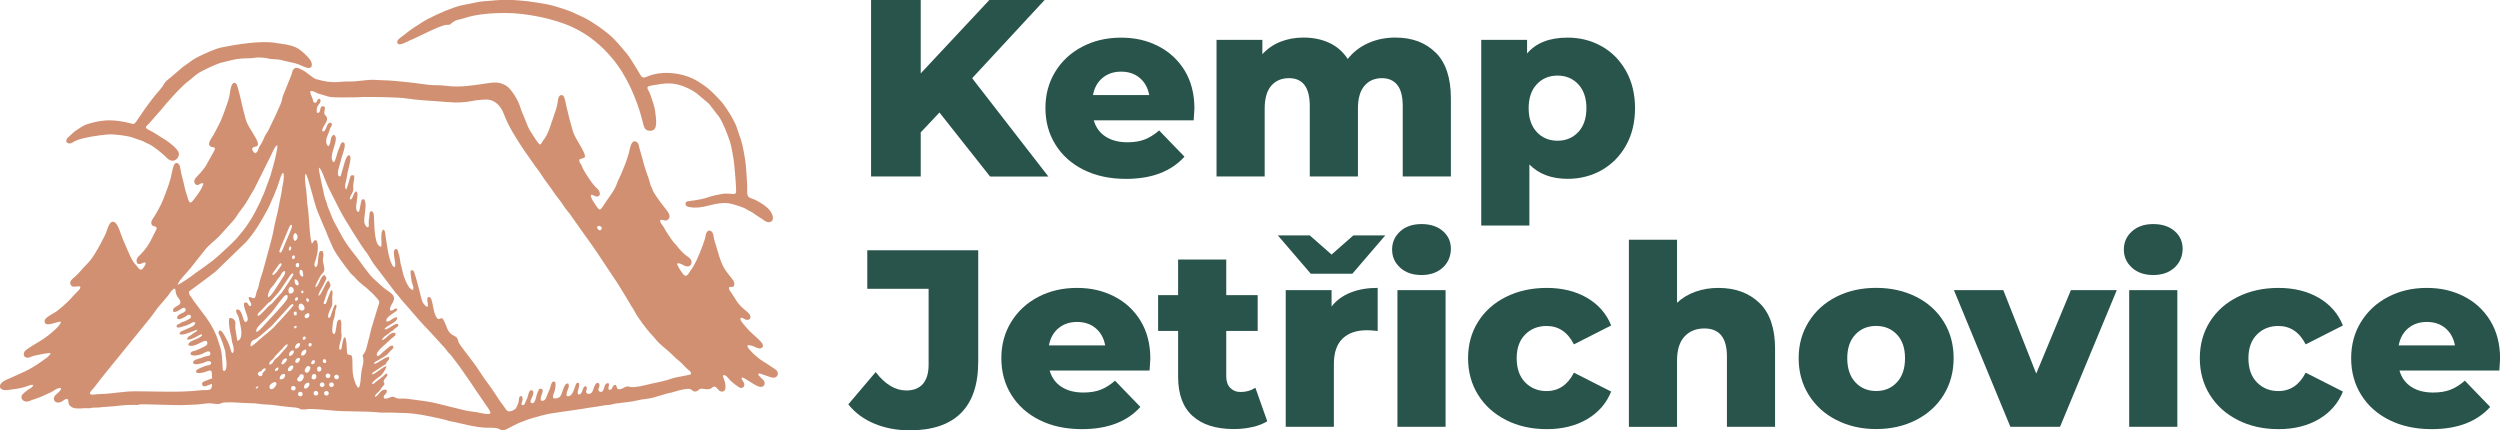 <svg width="244" height="42" viewBox="0 0 244 42" fill="none" xmlns="http://www.w3.org/2000/svg">
<g clip-path="url(#clip0_37_144)">
<path fill-rule="evenodd" clip-rule="evenodd" d="M29.087 38.459C29.087 38.163 29.541 38.163 29.541 38.459C29.541 38.754 29.087 38.759 29.087 38.459ZM31.631 38.383C31.631 38.083 32.086 38.083 32.086 38.383C32.086 38.683 31.631 38.678 31.631 38.383ZM30.606 38.383C30.606 38.083 31.06 38.083 31.06 38.383C31.06 38.683 30.606 38.678 30.606 38.383ZM28.403 37.89C28.403 37.595 28.857 37.595 28.857 37.89C28.857 38.186 28.403 38.19 28.403 37.89ZM24.954 37.917C24.972 37.774 25.058 37.725 25.211 37.711C25.193 37.873 25.125 37.922 24.954 37.917ZM32.126 37.55C32.126 37.25 32.58 37.25 32.58 37.55C32.58 37.85 32.126 37.846 32.126 37.55ZM31.213 37.55C31.213 37.25 31.667 37.25 31.667 37.55C31.667 37.85 31.213 37.846 31.213 37.55ZM29.712 37.908C29.563 37.617 29.9 37.286 30.166 37.358C30.233 37.546 30.202 37.608 30.089 37.756C29.999 37.877 29.918 37.953 29.707 37.908H29.712ZM26.721 37.313C26.969 37.215 27.045 37.447 26.928 37.635C26.429 38.446 25.908 37.635 26.721 37.313ZM32.621 36.794C32.621 36.494 33.075 36.494 33.075 36.794C33.075 37.094 32.621 37.089 32.621 36.794ZM30.422 36.937C30.368 36.444 30.759 36.413 30.854 36.623C30.925 36.785 30.84 36.937 30.737 37C30.588 37.089 30.507 37 30.422 36.937ZM29.01 37.017C29.01 37.291 29.352 37.304 29.527 37.076C29.666 36.892 29.738 36.525 29.428 36.525C29.23 36.525 29.266 36.668 29.145 36.807C29.113 36.843 29.01 36.897 29.01 37.013V37.017ZM31.784 36.677C31.784 36.382 32.238 36.382 32.238 36.677C32.238 36.973 31.784 36.977 31.784 36.677ZM27.302 37C27.265 36.686 27.549 36.427 27.805 36.516C27.926 36.794 27.612 37.107 27.302 37ZM30.948 36.037C30.948 35.683 31.366 35.67 31.366 36.037C31.366 36.288 30.948 36.4 30.948 36.037ZM29.734 36.149C29.734 36.077 29.815 35.961 29.855 35.894C29.909 35.804 29.945 35.733 30.076 35.733C30.363 35.733 30.327 35.979 30.179 36.216C29.977 36.547 29.734 36.306 29.734 36.149ZM26.838 36.221C26.825 36.01 26.969 35.858 27.167 35.867C27.225 36.082 27.041 36.225 26.838 36.221ZM25.831 35.956C25.988 35.912 26.002 36.05 25.737 36.297C25.543 36.476 25.683 36.382 25.602 36.579C25.44 36.968 24.882 36.449 25.341 36.279C25.579 36.189 25.427 36.31 25.588 36.104C25.674 35.992 25.687 35.997 25.831 35.956ZM28.106 36.216C28.025 35.84 28.462 35.589 28.583 35.701C28.727 35.836 28.471 36.315 28.106 36.216ZM31.802 35.428C31.497 35.455 31.447 35.289 31.568 35.061C31.865 35.012 31.874 35.245 31.802 35.428ZM30.377 35.428C30.372 35.361 30.431 35.245 30.467 35.213C30.534 35.146 30.602 35.146 30.714 35.169C30.791 35.37 30.665 35.509 30.557 35.54C30.458 35.567 30.467 35.54 30.386 35.527L30.377 35.428ZM29.109 34.94C29.397 34.837 29.275 35.343 29.023 35.41C28.862 35.455 28.785 35.357 28.835 35.187C28.88 35.034 28.965 34.99 29.109 34.94ZM28.003 35.008C28.025 35.169 27.931 35.267 27.846 35.366C27.805 35.415 27.742 35.486 27.688 35.518C27.207 35.782 27.621 34.815 28.003 35.008ZM29.406 34.694C29.347 34.394 29.577 34.126 29.855 34.112C29.927 34.246 29.896 34.399 29.806 34.524C29.743 34.614 29.644 34.694 29.536 34.708L29.406 34.694ZM28.228 34.73C28.12 34.336 28.569 34.121 28.664 34.215C28.74 34.291 28.592 34.77 28.228 34.73ZM30.112 33.615C30.112 33.445 30.539 33.364 30.381 33.776C30.193 33.848 30.112 33.839 30.112 33.615ZM26.276 35.585C26.6 35.581 26.64 35.334 26.775 35.133C26.843 35.034 26.928 35.008 27.023 34.927C27.293 34.694 27.499 34.408 27.711 34.175C27.814 34.058 28.102 33.812 28.075 33.602C27.863 33.624 27.688 33.861 27.576 34.005L26.888 34.717C26.807 34.806 26.771 34.9 26.681 35.003C26.519 35.191 26.263 35.24 26.276 35.589V35.585ZM28.808 34C28.74 33.772 28.997 33.423 29.253 33.481C29.392 33.714 29.059 34.09 28.808 34ZM29.554 32.944C29.662 32.841 29.68 32.8 29.824 32.886C29.887 33.078 29.756 33.208 29.545 33.141L29.554 32.939V32.944ZM28.731 31.856C28.983 31.65 29.091 32.057 28.7 32.053L28.731 31.856ZM29.923 30.625C30.035 30.558 30.184 30.522 30.197 30.737C30.22 31.068 29.734 31.189 29.729 30.889C29.729 30.728 29.824 30.683 29.923 30.62V30.625ZM28.718 30.768C28.614 30.549 28.655 30.379 28.92 30.419C28.97 30.526 28.988 30.643 28.92 30.773H28.718V30.768ZM29.329 29.64C29.545 29.55 29.968 30.146 29.55 30.298C29.289 30.392 29.069 30.079 29.167 29.806C29.221 29.658 29.235 29.685 29.329 29.644V29.64ZM24.455 33.808C24.428 33.476 24.554 33.235 24.824 33.154C25.157 33.056 25.962 32.272 26.272 32.022C26.38 31.936 26.438 31.901 26.533 31.789L28.25 29.904C28.444 29.658 28.637 29.6 28.637 29.797C28.637 29.877 26.897 31.766 26.708 31.963C26.447 32.236 25.665 32.832 25.319 33.154C25.152 33.306 24.644 33.785 24.46 33.808H24.455ZM8.772 38.441C8.768 38.195 8.993 38.087 9.235 37.765C9.973 36.776 10.562 36.091 11.299 35.169L14.442 31.301C14.802 30.893 15.18 30.302 15.44 29.985C15.804 29.546 16.088 29.255 16.492 28.727C16.645 28.525 16.798 28.207 17.086 28.167C17.167 28.485 17.126 28.606 17.279 28.883C17.374 29.053 17.576 29.264 17.603 29.434C17.679 29.949 16.771 29.819 16.901 30.428C17.423 30.576 17.922 29.707 18.116 30.177C18.228 30.611 17.18 30.549 17.297 31.099C17.576 31.211 17.585 31.144 18.012 30.952C18.273 30.835 18.358 30.593 18.624 30.799C18.673 31.059 18.556 31.081 18.381 31.171C18.219 31.256 18.138 31.323 17.949 31.381C17.729 31.448 17.693 31.493 17.517 31.592C17.387 31.663 17.14 31.708 17.27 31.914C17.333 31.981 17.414 31.986 17.535 31.959L18.246 31.748C18.75 31.543 18.822 31.363 19.055 31.471C19.091 31.802 18.561 31.954 18.304 32.075C17.787 32.322 17.468 32.344 17.553 32.626C17.927 32.769 18.857 32.286 19.262 32.174C19.199 32.353 19.159 32.362 19.015 32.442C18.875 32.518 18.83 32.559 18.723 32.644C18.516 32.814 18.277 32.845 18.255 33.136C18.822 33.253 19.725 32.38 19.725 32.711C19.725 32.854 19.1 33.123 19.064 33.136C18.822 33.226 18.394 33.373 18.372 33.673C19.046 34.103 20.22 32.733 20.238 33.508C20.242 33.754 19.838 33.87 19.433 34.067C18.848 34.358 18.57 34.211 18.601 34.609C18.817 34.712 18.92 34.717 19.208 34.681C19.392 34.654 19.572 34.609 19.721 34.542C19.945 34.443 20.476 34.058 20.53 34.497C20.557 34.73 20.337 34.734 20.139 34.766C19.91 34.801 19.856 34.86 19.658 34.931C19.357 35.039 18.83 35.07 18.835 35.433C19.046 35.661 19.559 35.504 19.865 35.406C20.017 35.357 20.179 35.245 20.355 35.245C20.535 35.245 20.687 35.374 20.57 35.536C20.481 35.661 20.26 35.652 20.085 35.697C19.954 35.733 19.294 36.01 19.226 36.091C18.857 36.529 19.662 36.422 19.959 36.324C20.62 36.109 20.696 35.943 20.696 36.941C20.368 37.017 20.364 37.071 20 37.192C19.685 37.3 19.653 37.465 19.824 37.698C20.193 37.72 20.26 37.573 20.696 37.47C20.696 38.253 20.337 38.007 19.473 38.101C17.396 38.325 15.301 38.19 13.21 38.19C11.987 38.19 10.921 38.437 9.829 38.455C9.168 38.463 8.984 38.611 8.781 38.437L8.772 38.441ZM30.112 29.452C29.959 29.515 29.855 29.318 29.896 29.121C30.116 29.076 30.21 29.282 30.112 29.452ZM28.803 29.313C28.745 29.058 28.974 28.964 29.05 29.036C29.122 29.103 29.091 29.219 29.032 29.282C28.884 29.443 28.808 29.313 28.803 29.313ZM27.805 28.848C27.661 28.937 26.852 30.025 26.695 30.253C26.569 30.432 26.461 30.517 26.308 30.701C25.926 31.166 25.265 31.744 25.103 31.999C24.981 32.196 24.811 32.823 25.638 31.892C26.043 31.44 27.711 29.707 27.994 29.241C28.106 29.062 28.156 28.628 27.8 28.848H27.805ZM29.442 28.61C29.262 28.266 29.729 28.297 29.59 28.61H29.442ZM28.228 28.642C28.048 28.369 28.201 27.827 28.524 28.037C28.776 28.203 28.736 28.727 28.228 28.642ZM28.767 27.276C28.673 27.867 29.158 27.988 29.158 27.71C29.158 27.514 28.974 27.209 28.767 27.276ZM25.134 30.701C25.134 31.225 26.092 29.9 26.42 29.712C26.622 29.595 26.677 29.443 26.874 29.255L27.535 28.512C27.657 28.36 28.632 26.882 28.632 26.802C28.632 26.717 28.605 26.69 28.52 26.69C28.345 26.69 27.499 28.261 26.951 28.798L26.42 29.403C26.335 29.497 26.366 29.448 26.285 29.497C26.204 29.541 26.236 29.515 26.155 29.591L25.588 30.2C25.494 30.298 25.143 30.571 25.143 30.701H25.134ZM29.563 27.012C29.302 26.999 29.122 26.587 29.316 26.323C29.491 26.336 29.527 26.435 29.559 26.596C29.59 26.757 29.626 26.873 29.559 27.012H29.563ZM26.159 29.009C26.083 28.821 26.294 28.328 26.384 28.198C26.528 27.992 26.699 27.858 26.856 27.608C27.149 27.142 27.041 27.343 27.306 26.994C27.481 26.766 27.517 26.457 27.828 26.453C27.863 26.811 27.652 26.972 27.517 27.209C27.378 27.446 27.256 27.634 27.104 27.858C26.883 28.189 26.434 28.968 26.159 29.009ZM29.199 25.898C29.199 26.26 28.632 26.072 28.961 25.669C29.185 25.651 29.199 25.678 29.199 25.898ZM27.238 25.794C27.387 25.629 27.49 25.709 27.49 25.817C27.49 25.898 26.578 27.254 26.578 26.726L27.238 25.794ZM28.556 25.284C28.43 25.101 28.556 24.895 28.695 24.93C28.781 24.953 28.803 25.047 28.767 25.159C28.731 25.271 28.695 25.289 28.556 25.284ZM28.192 24.402C28.169 24.264 28.25 23.955 28.381 24.067C28.448 24.125 28.448 24.384 28.322 24.429C28.151 24.487 28.192 24.407 28.192 24.407V24.402ZM28.632 23.095C28.632 22.916 28.686 22.817 28.821 22.741C29.415 23.059 28.632 24.058 28.632 23.095ZM58.573 22.491C58.29 22.437 58.155 22.07 58.42 22.047C58.659 22.03 58.915 22.276 58.573 22.491ZM27.261 24.532C27.261 24.626 27.4 24.814 27.571 24.384L27.985 23.395C28.057 23.229 28.515 22.186 28.515 22.07C28.515 21.976 28.376 21.788 28.205 22.218L27.791 23.207C27.72 23.373 27.261 24.416 27.261 24.532ZM31.532 25.508C31.55 25.812 31.757 26.251 31.595 26.538C31.492 26.721 31.398 26.649 31.11 27.227C31.029 27.393 30.723 27.89 30.795 28.033C31.119 27.948 31.245 27.008 31.631 26.838C31.735 26.887 31.82 27.035 31.87 27.142C31.771 27.424 31.577 27.782 31.451 28.024C31.371 28.172 31.015 28.7 31.101 28.866C31.389 28.794 31.73 27.585 32.05 27.388C32.504 27.97 32.077 28.046 31.951 28.48L31.604 29.506C31.577 29.694 31.591 29.613 31.645 29.662C31.829 29.823 31.942 29.233 32.018 29.045C32.072 28.91 32.117 28.794 32.166 28.664C32.234 28.485 32.247 28.369 32.387 28.315C32.522 28.512 32.436 28.731 32.423 28.991C32.409 29.228 32.463 29.636 32.409 29.81C32.319 30.097 31.897 30.741 32.054 31.023C32.243 31.023 32.243 30.934 32.297 30.759L32.571 29.976C32.63 29.837 32.679 29.712 32.814 29.73L32.836 29.797C32.881 30.07 32.755 30.061 32.719 30.432C32.63 31.372 32.522 30.92 32.45 31.905C32.432 32.156 32.382 32.478 32.567 32.603C32.643 32.581 32.679 32.662 32.76 32.29C32.89 31.677 32.814 31.153 33.214 31.198C33.344 31.368 33.318 31.681 33.304 31.945C33.286 32.308 33.313 32.416 33.34 32.738C33.371 33.118 32.949 33.902 33.174 34.144C33.376 34.108 33.331 33.951 33.412 33.544C33.439 33.423 33.461 33.311 33.488 33.203C33.497 33.163 33.529 33.056 33.542 33.033C33.619 32.89 33.569 32.962 33.664 32.917C33.852 33.127 33.835 33.947 33.857 34.287C33.884 34.721 34.01 34.573 34.248 34.663C34.523 34.766 34.293 35.894 34.491 36.758C34.563 37.076 34.756 37.743 34.999 37.855C35.201 37.68 35.219 36.655 35.269 36.297C35.305 36.046 35.386 35.809 35.431 35.549C35.534 34.927 35.368 34.793 35.404 34.667C35.467 34.555 35.512 34.533 35.575 34.443C35.709 34.251 35.835 33.754 35.885 33.503C35.925 33.288 36.011 33.069 36.06 32.845C36.11 32.617 36.159 32.393 36.213 32.165L36.892 29.927C37.013 29.573 37.135 29.461 36.771 29.089C36.627 28.942 36.514 28.789 36.375 28.651C36.298 28.575 36.236 28.543 36.15 28.458C35.714 28.028 35.952 28.252 35.48 27.876C35.13 27.594 34.887 27.384 34.626 27.061C34.486 26.891 34.352 26.842 34.203 26.649C33.682 25.969 32.89 24.966 32.508 24.219L32.005 23.055C31.915 22.849 31.861 22.67 31.766 22.459C31.442 21.761 31.303 21.331 31.033 20.727C30.638 19.849 30.121 17.271 29.833 16.953C29.671 17.181 29.851 18.287 29.891 18.614C29.963 19.178 29.959 19.796 30.053 20.342C30.157 20.942 30.224 23.408 30.44 23.758C30.642 23.681 30.521 23.44 30.858 23.44C31.186 23.834 30.957 24.971 30.773 25.468C30.678 25.727 30.629 25.871 30.777 26.076C31.069 26.023 31.011 25.468 31.056 25.19C31.141 24.648 31.159 24.407 31.483 24.514C31.672 24.948 31.483 25.078 31.515 25.508H31.532ZM18.444 28.449C18.444 28.754 18.502 28.776 18.637 28.955C18.759 29.112 18.794 29.21 18.907 29.367C19.784 30.576 20.494 31.301 21.097 32.711C21.241 33.042 21.321 33.418 21.452 33.758C21.695 34.394 21.686 35.231 21.731 35.916C21.739 36.086 21.731 36.109 21.825 36.198C22.122 36.288 22.126 35.558 22.099 35.281C22.081 35.088 22.036 34.895 22.018 34.712C21.996 34.452 22.023 34.372 21.942 34.144C21.829 33.826 21.762 33.508 21.627 33.208C21.555 33.047 21.528 32.903 21.438 32.751C21.348 32.599 21.263 32.483 21.384 32.277C21.596 32.218 21.704 32.416 21.852 32.644C22.045 32.939 22.306 33.476 22.423 33.812C22.499 34.036 22.531 34.318 22.666 34.47C23.003 34.345 22.666 33.454 22.639 33.333C22.607 33.176 22.603 33.02 22.576 32.868C22.504 32.496 22.477 32.599 22.401 32.022C22.36 31.717 22.306 31.346 22.373 31.055C22.585 30.987 22.778 31.113 22.877 31.243C23.061 31.48 22.94 31.717 22.962 31.99L23.156 33.257C23.691 33.194 23.57 32.218 23.466 31.753C23.412 31.511 23.349 31.184 23.286 30.952C23.21 30.665 22.971 30.535 23.079 30.217C23.372 30.119 23.529 30.464 23.619 30.696C23.727 30.974 23.749 31.287 23.952 31.444C24.505 31.287 23.884 30.45 23.808 29.783C23.781 29.532 23.875 29.506 24.109 29.532C24.19 29.644 24.32 29.949 24.482 29.868C24.658 29.564 24.212 29.358 24.284 28.991C24.631 28.959 24.846 29.398 24.977 28.771C25.004 28.633 25.031 28.516 25.08 28.382C25.13 28.257 25.17 28.194 25.211 28.055C25.242 27.939 25.269 27.782 25.301 27.652C25.409 27.155 25.615 26.659 25.732 26.188C25.966 25.262 26.569 23.27 26.708 22.428C26.811 21.788 27.149 20.57 27.221 20.1C27.306 19.514 27.45 19.071 27.517 18.506C27.58 17.974 27.791 17.396 27.657 16.881C27.535 16.922 27.549 16.917 27.486 17.038C27.445 17.114 27.414 17.213 27.387 17.28C27.207 17.804 27.117 18.18 26.883 18.703C26.82 18.847 26.771 18.985 26.703 19.165C26.64 19.344 26.569 19.415 26.497 19.608C26.38 19.921 26.227 20.235 26.078 20.512C25.467 21.636 24.864 22.67 24.006 23.632L21.038 26.506C20.233 27.146 19.28 27.822 18.448 28.449H18.444ZM31.137 16.331C31.047 16.573 31.474 18.18 31.541 18.574C31.595 18.887 31.708 19.37 31.829 19.648C31.919 19.849 31.924 19.975 31.987 20.172C32.05 20.355 32.121 20.458 32.189 20.651C32.558 21.676 32.684 21.739 33.07 22.5C33.592 23.529 33.987 24.067 34.702 24.957C35.157 25.521 35.961 26.766 36.51 27.245C37.076 27.742 37.265 27.992 37.998 28.489C39.055 29.197 37.935 29.671 38.075 30.302C38.461 30.374 38.556 29.949 38.758 30.159C38.947 30.392 37.535 30.858 37.719 31.377C38.093 31.448 38.358 30.916 38.772 30.974C38.816 31.511 37.643 31.766 37.535 32.129C37.791 32.281 38.578 31.457 38.834 31.628C39.014 31.816 38.641 31.986 38.538 32.071C38.439 32.151 38.439 32.196 38.322 32.272C38.223 32.335 38.164 32.339 38.079 32.411C37.755 32.684 38.142 32.429 37.611 32.778C37.522 32.836 37.283 33.074 37.274 33.185C37.634 33.212 38.075 32.317 38.569 32.501C38.74 32.742 38.326 32.921 38.173 33.069C37.998 33.235 37.818 33.396 37.643 33.562C37.409 33.776 36.681 34.34 36.78 34.703C37.018 34.824 37.103 34.555 37.544 34.22C37.881 33.96 38.106 33.651 38.376 33.758C38.47 34.027 38.151 34.184 38.03 34.322C37.935 34.425 37.917 34.488 37.823 34.569C37.566 34.788 37.288 34.936 36.995 35.106C36.739 35.258 36.514 35.321 36.496 35.513C36.87 35.522 37.544 34.824 37.976 34.833C38.03 35.209 37.818 35.155 37.697 35.428C37.607 35.634 37.692 35.531 37.481 35.63L36.483 36.301C36.384 36.368 36.316 36.373 36.303 36.534C36.636 36.543 37.346 35.786 37.715 35.733C37.697 35.97 37.355 36.538 37.09 36.718C36.906 36.843 36.298 37.255 36.307 37.479C36.51 37.479 36.568 37.362 36.712 37.25L37.418 36.704C37.679 36.453 37.634 36.453 37.773 36.485C37.836 36.641 37.796 36.691 37.683 36.821C37.09 37.496 37.827 37.25 37.36 37.711C37.216 37.855 37.117 38.074 36.964 38.226C36.82 38.369 36.613 38.477 36.586 38.728C36.986 38.692 37.103 37.895 37.728 38.047C37.872 38.477 37.301 38.544 37.477 38.866C37.683 38.974 37.935 38.84 38.111 38.768C38.398 38.647 38.443 38.75 38.677 38.844C38.92 38.947 39.154 38.898 39.423 38.898C39.666 38.898 39.878 38.942 40.111 38.969C40.916 39.072 42.027 39.202 42.755 39.404C43.556 39.623 44.428 39.802 45.251 40.021C45.651 40.129 46.163 40.173 46.586 40.241C46.815 40.276 46.991 40.344 47.215 40.37C47.957 40.451 48.115 40.478 47.44 39.542L46.393 38.016C46.213 37.743 46.082 37.532 45.894 37.264C45.534 36.762 45.206 36.27 44.85 35.769L44.014 34.667C43.911 34.546 43.821 34.479 43.717 34.358C43.614 34.237 43.547 34.117 43.439 33.991L41.901 32.308C41.357 31.771 40.318 30.589 39.806 29.971C39.531 29.64 39.284 29.412 38.933 28.946C38.816 28.789 38.767 28.74 38.632 28.601L36.703 26.059C36.164 25.392 36.024 24.939 35.682 24.537C35.363 24.16 33.574 21.304 33.219 20.602L32.144 18.493C32.077 18.345 32.032 18.224 31.955 18.077C31.739 17.656 31.402 16.483 31.137 16.362V16.331ZM17.338 27.8C17.441 27.366 18.246 26.623 18.615 26.144C18.826 25.871 19.051 25.584 19.267 25.316L19.905 24.514C20.301 23.963 20.912 23.534 21.38 23.068L22.765 21.533C22.9 21.376 22.971 21.3 23.088 21.103C23.187 20.942 23.277 20.808 23.381 20.673C23.916 20.002 24.132 19.608 24.536 18.909C24.631 18.748 24.707 18.632 24.806 18.462L26.506 15.046C26.6 14.831 26.852 14.236 27.063 14.169C27.149 14.5 26.686 16.125 26.564 16.546C26.506 16.752 26.465 16.926 26.398 17.137L25.818 18.717C25.741 18.932 25.683 19.048 25.588 19.245C25.503 19.42 25.453 19.581 25.372 19.751C24.658 21.233 24.159 22.052 23.075 23.288C22.747 23.664 21.227 25.078 20.795 25.41C20.517 25.624 20.229 25.83 19.945 26.041C19.446 26.412 19.249 26.506 18.669 26.963C18.525 27.079 17.5 27.773 17.324 27.8H17.338ZM31.051 10.296C30.903 10.466 30.881 10.775 30.934 11.004C31.146 11.044 31.177 10.981 31.236 10.78C31.303 10.556 31.276 10.538 31.393 10.377C31.87 10.341 31.681 10.61 31.654 10.923C31.622 11.312 31.874 11.232 31.919 11.532C31.987 11.979 31.389 12.382 31.456 12.821C31.933 12.911 31.78 11.868 32.333 11.989C32.477 12.262 32.324 12.28 32.225 12.526C32.135 12.754 32.121 12.888 32.014 13.108C31.843 13.452 31.699 14.034 32.045 14.263C32.36 14.075 32.148 13.318 32.576 13.157C33.273 13.475 31.888 15.324 32.576 15.843C32.746 15.695 32.881 15.046 32.971 14.782C33.039 14.585 33.115 14.473 33.187 14.24C33.25 14.043 33.336 13.806 33.565 13.922C33.83 14.128 33.416 15.068 33.349 15.355C33.286 15.641 33.214 15.843 33.147 16.098C33.084 16.349 32.827 16.998 33.093 17.217C33.259 17.204 33.245 17.19 33.295 17.038L33.56 16.125C33.61 15.941 33.843 14.939 34.154 15.198C34.325 15.449 33.987 16.532 33.92 16.859C33.861 17.141 33.843 17.414 33.772 17.692C33.704 17.96 33.592 18.332 33.785 18.493C33.857 18.404 34.028 17.822 34.073 17.656C34.172 17.311 34.185 16.971 34.554 17.137C34.639 17.441 34.473 17.808 34.473 18.166C34.473 18.565 34.55 18.498 34.365 18.856C34.293 19.003 34.095 19.285 34.158 19.46C34.455 19.532 34.464 18.748 34.774 18.677C35.161 18.95 34.397 20.606 35.004 20.691C35.107 20.548 35.134 20.23 35.179 20.011C35.206 19.885 35.228 19.751 35.26 19.639C35.314 19.465 35.332 19.447 35.539 19.451C35.907 19.957 35.417 21.296 35.588 21.815C35.633 21.945 35.745 22.151 35.867 22.182C36.047 22.231 35.984 21.842 35.984 21.68C35.984 21.466 36.038 21.282 36.051 21.072C36.069 20.803 36.033 20.66 36.289 20.606C36.537 20.736 36.487 21.17 36.51 21.461C36.555 22.039 36.523 24.062 37.207 24.076C37.297 23.726 37.072 22.54 37.432 22.406C37.629 22.509 37.589 22.88 37.674 23.337C37.796 24.008 37.859 24.729 38.07 25.365C38.097 25.441 38.349 26.211 38.542 26.041C38.718 25.718 38.218 24.635 38.574 24.299C38.834 24.299 38.821 24.447 38.893 24.698C38.956 24.922 39.005 25.042 39.032 25.28C39.113 25.996 39.185 25.947 39.284 26.462C39.365 26.86 39.414 26.945 39.531 27.272C39.626 27.536 39.986 28.328 40.309 28.293C40.435 27.992 40.197 27.71 40.165 27.393C40.138 27.102 40.035 26.596 40.08 26.399C40.368 26.318 40.395 26.479 40.471 26.708C40.669 27.294 40.813 27.952 40.988 28.575C41.114 29.022 41.141 29.416 41.402 29.716C41.474 29.801 41.748 30.119 41.775 29.779C41.788 29.591 41.528 28.968 41.901 28.995C42.252 29.022 42.207 30.311 42.575 30.929C42.827 31.359 42.931 30.987 43.182 31.077C43.245 31.113 43.533 31.726 43.565 31.834C43.875 32.845 44.464 32.684 44.639 33.038C44.693 33.15 44.729 33.338 44.783 33.463C44.842 33.606 45.835 34.895 45.992 35.097C46.595 35.849 47.063 36.709 47.647 37.461C48.065 38.002 48.416 38.589 48.798 39.148C48.96 39.39 49.131 39.569 49.279 39.806C49.468 40.106 49.585 40.254 50.017 40.075C50.394 39.914 50.381 39.815 50.538 39.462C50.736 39.01 50.534 38.62 50.934 38.66C51.154 39.117 50.803 39.247 50.934 39.524C51.163 39.583 51.208 39.453 51.267 39.283C51.33 39.104 51.406 39.01 51.469 38.84C51.55 38.616 51.617 37.899 51.982 38.132C52.035 38.19 52.031 38.15 52.049 38.262C52.062 38.329 52.053 38.361 52.044 38.428C51.991 38.781 51.653 39.166 51.833 39.309C52.13 39.52 52.278 38.987 52.328 38.75C52.373 38.513 52.535 38.092 52.647 37.944C53.371 37.882 52.624 38.647 52.8 39.09C53.294 39.242 53.294 38.714 53.627 38.038C53.726 37.837 53.803 37.102 54.126 37.25C54.333 37.344 54.162 38.146 54.081 38.334C54.009 38.499 53.924 38.669 53.996 38.857C54.176 38.925 54.401 38.88 54.567 38.786C54.94 38.584 54.949 37.331 55.466 37.429C55.678 37.819 55.201 38.181 55.309 38.647C55.853 38.813 56.001 38.025 56.159 37.644C56.244 37.434 56.244 37.335 56.509 37.376C56.617 37.828 56.253 38.222 56.437 38.504C56.959 38.539 56.766 37.68 57.188 37.689C57.404 37.944 57.139 38.087 57.215 38.298C57.31 38.544 57.674 38.428 57.768 38.298C57.953 38.06 58.043 37.183 58.447 37.407C58.676 37.702 58.209 37.971 58.515 38.222C59.126 38.419 58.789 37.358 59.387 37.394C59.544 37.635 59.306 37.702 59.409 38.038C59.895 38.123 59.634 37.559 60.12 37.564C60.241 37.935 60.246 38.114 60.758 37.908C60.884 37.859 61.006 37.756 61.154 37.729C61.361 37.694 61.491 37.779 61.68 37.783C62.328 37.792 63.047 37.555 63.663 37.429C64.207 37.317 65.061 37.138 65.542 36.955C65.96 36.798 67.318 36.623 67.444 36.512C67.458 36.252 67.282 36.18 67.143 36.064C66.86 35.836 66.63 35.527 66.361 35.294C66.19 35.151 66.109 35.093 65.929 34.931C65.799 34.81 65.677 34.685 65.542 34.555C65.021 34.05 64.387 33.629 63.937 33.051C63.798 32.872 63.712 32.787 63.564 32.63C63.141 32.187 62.193 30.929 61.923 30.37C61.81 30.141 61.734 30.056 61.617 29.873C61.41 29.546 61.253 29.224 61.042 28.897C60.632 28.261 60.277 27.603 59.837 26.999L58.915 25.611C58.204 24.51 57.427 23.426 56.662 22.365L55.705 21.009C55.597 20.843 55.48 20.7 55.358 20.561C55.115 20.279 54.936 19.966 54.711 19.652C54.499 19.357 54.248 19.075 54.045 18.766C53.636 18.139 53.151 17.575 52.764 16.94C52.544 16.581 52.332 16.38 52.112 16.04L51.145 14.657C50.426 13.591 49.612 12.311 49.176 11.129C48.911 10.408 48.34 9.714 47.467 9.719C47.036 9.719 46.451 9.781 46.042 9.862C44.72 10.113 43.911 9.97 42.562 9.876C41.654 9.813 40.709 9.768 39.815 9.625C38.879 9.473 36.559 9.464 35.494 9.464C35.237 9.464 34.963 9.508 34.657 9.499C33.978 9.482 32.63 9.571 32.036 9.423L31.015 9.114C30.804 9.034 30.116 8.586 30.314 9.168C30.377 9.347 30.444 9.441 30.503 9.629C30.575 9.867 30.53 10.001 30.786 10.037C30.912 9.965 30.912 9.943 30.975 9.799C31.024 9.696 31.137 9.562 31.245 9.687C31.389 9.943 31.128 10.175 31.038 10.283L31.051 10.296ZM24.905 14.957C24.788 14.903 24.55 14.648 24.635 14.464C24.721 14.276 25.062 14.366 25.157 14.182C25.287 13.931 24.842 13.264 24.707 13.036C24.037 11.921 24.091 12.109 23.745 10.739C23.655 10.381 23.21 8.3 23.057 8.17C22.621 7.794 22.481 8.752 22.441 9.065C22.378 9.576 22.243 9.898 22.095 10.346C21.951 10.78 21.816 11.098 21.65 11.532C21.474 11.989 21.33 12.221 21.119 12.629C21.02 12.817 20.939 12.996 20.836 13.179C20.692 13.434 20.161 14.021 20.535 14.29C20.723 14.424 21.065 14.263 20.948 14.648L20.062 16.232C19.954 16.389 19.842 16.51 19.721 16.684C19.532 16.953 19.069 17.302 18.979 17.575C18.911 17.786 19.042 18.05 19.249 18.059C19.464 18.068 19.554 17.822 19.838 17.893C19.869 18.104 19.464 18.748 19.32 18.936C18.669 19.782 18.547 20.181 18.273 19.151C18.21 18.909 18.116 18.703 18.062 18.453C17.954 17.947 17.832 17.477 17.706 16.989C17.639 16.725 17.625 16.47 17.558 16.228C17.495 15.995 17.252 15.776 17.05 15.995C16.875 16.183 16.749 17.043 16.659 17.383C16.479 18.054 16.205 18.753 15.953 19.406C15.71 20.033 15.364 20.642 15.018 21.197C14.91 21.367 14.716 21.569 14.775 21.833C14.878 22.307 15.629 21.833 15.098 22.715C15.013 22.858 14.937 23.015 14.869 23.167C14.604 23.749 14.177 24.393 13.723 24.828C13.507 25.038 13.165 25.302 13.408 25.714C13.696 25.947 14.226 25.369 14.213 25.732C14.213 25.75 14.19 25.808 14.177 25.839C14.154 25.889 14.109 25.965 14.078 26.014C13.687 26.694 13.498 26.063 13.161 25.745C12.814 25.419 12.248 23.883 12.005 23.377C11.816 22.983 11.587 22.012 11.254 21.739C10.908 21.452 10.688 21.846 10.584 22.079C10.454 22.37 10.4 22.639 10.261 22.929C10.121 23.212 10 23.449 9.847 23.731C9.447 24.46 9.029 25.253 8.426 25.835C8.008 26.238 7.711 26.685 7.257 27.057C7.104 27.182 6.722 27.469 6.893 27.787C7.104 28.172 7.585 27.849 7.815 27.97C7.963 28.14 7.459 28.539 7.369 28.642C6.744 29.335 6.398 29.694 5.625 30.311C5.252 30.611 4.361 30.961 4.352 31.31C4.334 32.048 5.508 31.368 5.944 31.39C5.958 31.744 4.977 32.527 4.69 32.751C4.074 33.226 3.718 33.387 3.12 33.763C2.95 33.87 2.464 34.184 2.388 34.318C2.185 34.69 2.441 35.021 2.878 34.882C3.048 34.828 3.161 34.761 3.354 34.712C3.611 34.649 4.816 34.403 4.928 34.461C4.91 34.712 4.375 35.048 4.155 35.209C2.797 36.185 2.118 36.386 0.594 37.076C-0.306 37.479 -0.13 38.159 0.683 38.069C1.322 37.998 2.041 37.917 2.63 37.702C2.81 37.635 2.999 37.546 3.242 37.559C3.224 37.792 2.905 37.926 2.716 38.052C2.599 38.128 2.275 38.405 2.185 38.504C1.983 38.732 2.14 39.054 2.356 39.144C2.684 39.278 2.914 39.113 3.165 39.023C3.435 38.925 3.655 38.875 3.925 38.759L4.946 38.298C5.252 38.163 5.593 37.814 5.953 37.877C5.989 38.316 5.067 38.517 5.288 39.068C5.378 39.287 5.692 39.359 5.98 39.22C6.142 39.139 6.457 38.835 6.605 38.96C6.762 39.104 6.524 39.48 7.032 39.753C7.302 39.896 7.756 39.887 8.098 39.847C8.345 39.82 8.417 39.847 8.637 39.847C8.813 39.847 8.993 39.788 9.168 39.78C9.375 39.771 9.55 39.793 9.757 39.762C9.937 39.735 10.085 39.717 10.265 39.712C11.263 39.677 11.789 39.511 13.08 39.516C13.179 39.516 13.277 39.529 13.367 39.529C13.502 39.533 13.43 39.529 13.57 39.48C13.799 39.399 17.27 39.596 18.178 39.524C18.552 39.493 18.943 39.511 19.311 39.475C19.667 39.444 20.049 39.372 20.413 39.363C20.764 39.354 21.169 39.498 21.479 39.399C21.686 39.332 21.69 39.292 21.973 39.278C22.535 39.251 23.084 39.278 23.646 39.323C24.046 39.354 24.424 39.341 24.824 39.363C25.17 39.386 25.575 39.471 25.885 39.475C26.613 39.484 27.346 39.645 28.052 39.703C28.232 39.721 29.019 39.784 29.136 39.833C29.379 39.941 29.257 39.968 29.613 39.963C29.864 39.963 29.923 39.963 30.139 39.918C30.309 39.883 32.086 40.021 32.333 40.053C33.439 40.196 35.755 40.111 36.928 40.25C37.315 40.294 37.733 40.259 38.124 40.267C38.506 40.276 38.879 40.303 39.266 40.303C40.547 40.303 42.171 40.675 43.398 40.957C43.569 40.997 43.717 41.055 43.866 41.096C44.041 41.141 44.203 41.154 44.374 41.194C45.354 41.418 46.357 41.691 47.395 41.745C47.737 41.763 48.263 41.722 48.546 41.807C48.911 41.919 48.992 42.107 49.423 41.897C49.945 41.642 50.48 41.315 51.042 41.127C51.213 41.069 51.312 41.02 51.483 40.957C51.937 40.796 53.429 40.384 53.861 40.339C54.225 40.299 54.517 40.232 54.886 40.187L56.977 39.883C57.355 39.815 57.638 39.766 58.034 39.721L59.041 39.556C59.248 39.529 59.378 39.542 59.589 39.498C59.76 39.462 59.9 39.417 60.088 39.386C60.659 39.301 61.676 39.224 62.179 39.086C62.669 38.947 63.204 38.947 63.703 38.822L65.084 38.414C65.241 38.369 65.421 38.347 65.578 38.302C66.059 38.163 66.518 38.011 67.017 37.958C67.642 37.89 67.548 38.316 67.943 38.199C68.335 38.083 68.083 37.855 68.784 37.971C69.445 38.083 69.499 37.743 69.719 37.734C69.962 37.72 70.097 38.181 70.407 38.217C71.01 38.289 70.799 37.353 70.659 37.013C70.592 36.852 70.538 36.762 70.601 36.601C70.862 36.574 71.127 36.959 71.253 37.107C71.347 37.215 72.085 37.832 72.273 37.864C72.435 37.89 72.588 37.796 72.629 37.676C72.75 37.295 72.323 37.152 72.39 36.834C72.674 36.834 73.532 37.555 74.045 37.725C74.517 37.882 74.778 37.51 74.548 37.152C74.422 36.959 74.045 36.74 73.991 36.494C74.121 36.413 74.27 36.485 74.404 36.538C74.562 36.601 74.647 36.628 74.805 36.673C75.047 36.74 75.367 36.932 75.659 36.834C75.947 36.736 75.996 36.386 75.807 36.171C75.663 36.01 75.371 35.862 75.191 35.728C74.769 35.424 74.297 35.2 73.906 34.851C73.806 34.766 72.251 33.436 73.321 33.732C73.451 33.767 73.55 33.803 73.654 33.852C73.825 33.929 74.135 34.094 74.355 33.942C74.872 33.588 73.487 32.738 72.939 32.071C72.826 31.932 72.282 31.363 72.269 31.175C72.233 30.786 72.683 31.207 72.88 31.22C73.159 31.243 73.299 31.068 73.222 30.804C73.15 30.558 72.615 30.204 72.408 29.985C72.264 29.828 72.134 29.725 72.008 29.55L71.37 28.561C71.257 28.395 71.109 28.27 71.158 28.024L71.599 27.975C71.747 27.675 71.653 27.482 71.491 27.263C71.248 26.936 70.92 26.569 70.713 26.224C70.232 25.427 70.048 24.398 69.742 23.52C69.661 23.283 69.656 22.983 69.576 22.782C69.486 22.553 69.198 22.37 69 22.634C68.856 22.826 68.874 23.077 68.793 23.337C68.564 24.062 68.087 25.284 67.714 25.933C67.593 26.144 67.476 26.296 67.345 26.475C67.215 26.659 67.152 26.905 66.869 26.914C66.68 26.873 66.064 25.92 66.086 25.714C66.446 25.638 66.662 25.924 66.954 25.987C67.516 26.117 67.719 25.445 67.197 25.105C66.729 24.805 66.343 24.366 66.014 23.937C65.925 23.816 65.839 23.767 65.74 23.641C65.578 23.44 65.394 23.158 65.255 22.952C65.097 22.719 64.94 22.482 64.809 22.218C64.702 21.998 64.522 21.873 64.45 21.663C64.324 21.264 64.819 21.569 65.03 21.519C65.187 21.483 65.34 21.318 65.349 21.152C65.371 20.848 64.989 20.422 64.854 20.243C64.657 19.979 64.432 19.724 64.252 19.442C64.077 19.169 63.861 18.909 63.721 18.61C63.672 18.506 63.654 18.426 63.618 18.332C63.578 18.233 63.546 18.198 63.506 18.104C63.443 17.947 63.42 17.759 63.357 17.571C63.123 16.886 62.858 16.188 62.696 15.471C62.611 15.1 62.476 14.764 62.395 14.41C62.341 14.187 62.346 14.016 62.188 13.896C61.568 13.43 61.469 14.657 61.374 14.952C61.055 15.973 61.033 16.009 60.628 16.976C60.507 17.262 60.282 17.687 60.196 17.947C59.994 18.569 59.513 19.129 59.153 19.67C58.497 20.646 58.605 20.709 58.002 19.809C57.917 19.684 57.597 19.214 57.678 19.035C57.854 18.936 58.029 19.218 58.312 19.178C58.569 19.138 58.596 18.892 58.483 18.654C58.389 18.457 58.227 18.359 58.087 18.215C57.75 17.866 57.134 16.913 56.892 16.456C56.838 16.353 56.829 16.286 56.775 16.156C56.667 15.901 56.518 15.924 56.545 15.565C57.013 15.292 57.579 15.762 56.37 13.757C55.862 12.911 55.857 12.584 55.57 11.563C55.426 11.048 55.313 10.48 55.183 9.938C55.124 9.692 55.075 9.294 54.819 9.28C54.544 9.267 54.468 9.602 54.441 9.88C54.392 10.395 54.162 10.995 54.005 11.447C53.825 11.966 53.681 12.445 53.479 12.929C53.416 13.085 53.222 13.439 53.128 13.56C53.043 13.672 52.989 13.73 52.921 13.842C52.845 13.976 52.831 14.052 52.697 14.11C52.467 13.985 52.013 13.161 51.811 12.875C51.505 12.432 51.375 11.926 51.159 11.442C51.078 11.263 51.024 11.093 50.947 10.932C50.867 10.757 50.835 10.65 50.768 10.431C50.579 9.79 49.904 8.644 49.347 8.327C49.266 8.282 48.956 8.152 48.861 8.125C48.438 8.004 48.02 8.058 47.589 8.125C46.743 8.246 45.965 8.376 45.089 8.43C44.32 8.474 43.789 8.407 43.074 8.331C42.832 8.304 42.625 8.327 42.391 8.318C41.6 8.291 40.7 8.107 39.882 8.031C39.037 7.951 38.147 7.839 37.297 7.83C36.856 7.825 36.375 7.754 35.939 7.807C35.512 7.861 35.093 7.883 34.662 7.933C34.212 7.982 33.758 7.928 33.304 7.982C32.423 8.085 31.676 7.96 30.845 7.722C30.534 7.633 29.954 7.055 29.577 6.863C29.05 6.594 28.632 6.339 28.444 7.306L27.634 9.303C27.562 9.495 27.544 9.665 27.49 9.876C27.423 10.131 27 11.008 26.861 11.326L26.173 12.763C26.087 12.924 25.993 13.014 25.908 13.175C25.723 13.511 25.642 13.837 25.44 14.115C25.152 14.513 25.215 14.845 24.914 14.943L24.905 14.957Z" fill="#D29072"/>
<path fill-rule="evenodd" clip-rule="evenodd" d="M48.25 0.045C47.449 0.116 47.076 0.085 46.195 0.291C45.615 0.425 44.904 0.506 44.351 0.725C44.073 0.837 43.785 0.922 43.52 1.034C42.917 1.285 41.721 1.826 41.231 2.158C40.705 2.516 40.386 2.673 39.869 3.071C39.635 3.25 39.455 3.398 39.226 3.568C39.091 3.666 38.641 3.948 38.798 4.226C38.965 4.517 39.725 4.078 40.012 3.935C40.165 3.859 40.278 3.845 40.413 3.765L41.955 3.031C42.364 2.847 43.218 2.431 43.641 2.422C43.915 2.417 43.884 2.431 44.055 2.283C44.504 1.876 44.85 1.934 45.269 1.786C46.438 1.374 48.056 1.267 49.302 1.267C51.316 1.267 54.068 1.809 55.884 2.655C57.409 3.366 58.632 4.369 59.72 5.65C61.136 7.31 62.161 9.661 62.696 11.769C62.764 12.042 62.845 12.445 62.998 12.602C63.186 12.794 63.6 12.835 63.838 12.638C64.045 12.467 64.054 12.02 64.036 11.707C64.014 11.326 63.964 11.053 63.919 10.695C63.888 10.44 63.501 9.258 63.366 8.976C63.245 8.725 62.966 8.452 63.501 8.362C64.931 8.121 65.731 7.919 67.251 8.662C67.53 8.801 67.737 8.922 67.966 9.088L69.198 10.131L70.187 11.415C70.587 11.989 71.01 13.143 71.239 13.815C71.392 14.272 71.545 15.203 71.621 15.704C71.657 15.964 71.914 18.636 71.828 18.815C71.725 19.035 71.361 18.883 70.844 18.892C70.362 18.9 69.369 19.147 68.969 19.299C68.393 19.514 67.13 19.626 67.053 19.662C66.914 19.729 66.855 19.876 66.936 20.029C66.999 20.149 67.165 20.19 67.318 20.217C68.379 20.409 69.252 19.961 70.277 19.84C71.109 19.742 71.536 19.93 72.188 20.136C72.795 20.328 72.885 20.472 73.339 20.687C73.505 20.767 73.541 20.812 73.676 20.915L74.364 21.363C74.557 21.492 74.841 21.761 75.155 21.672C75.493 21.573 75.488 21.21 75.353 20.906C75.133 20.405 74.656 20.051 74.207 19.778C74.022 19.666 73.649 19.465 73.442 19.402C72.705 19.187 73.006 18.878 72.903 17.674C72.84 16.94 72.84 16.286 72.723 15.583C72.521 14.361 72.453 13.954 72.044 12.848C71.923 12.517 71.887 12.315 71.738 12.02C71.594 11.738 71.487 11.541 71.343 11.281C71.208 11.039 70.623 10.158 70.416 9.934C69.872 9.343 69.351 8.765 68.645 8.291C68.069 7.901 67.822 7.731 67.17 7.489C65.974 7.046 64.445 6.961 63.281 7.422C62.93 7.561 62.755 7.7 62.521 7.346L62.098 6.63C61.864 6.276 61.401 5.493 61.199 5.26C60.641 4.615 60.489 4.392 59.868 3.747C59.27 3.134 57.647 1.992 56.846 1.647C56.339 1.428 55.794 1.133 55.259 0.958C54.949 0.86 54.679 0.774 54.396 0.68C53.798 0.479 53.191 0.381 52.526 0.273C51.447 0.098 51.572 0.125 50.48 0.027C49.873 -0.027 48.857 -0.018 48.25 0.036V0.045Z" fill="#D29072"/>
<path fill-rule="evenodd" clip-rule="evenodd" d="M6.475 13.873C6.843 14.142 6.996 13.94 7.329 13.77C7.999 13.425 9.725 13.188 10.548 13.121C11.079 13.076 12.378 13.242 12.81 13.385C13.12 13.488 13.466 13.609 13.772 13.712C13.975 13.779 14.042 13.815 14.213 13.918C14.357 14.003 14.505 14.043 14.653 14.124C15.013 14.316 15.809 14.948 16.092 15.225C16.272 15.404 16.533 15.731 16.924 15.682C17.212 15.646 17.517 15.297 17.45 14.934C17.369 14.486 16.214 13.663 15.777 13.421C15.517 13.278 14.964 12.884 14.563 12.7C14.024 12.454 14.276 12.324 14.563 12.038L15.768 10.663C16.209 10.104 17.378 8.797 17.904 8.327C18.026 8.219 18.098 8.134 18.246 8.027C18.655 7.731 18.898 7.463 19.298 7.181C19.689 6.907 21.02 6.29 21.488 6.146L22.522 5.891C23.466 5.627 24.397 5.726 24.752 5.654C25.098 5.582 25.602 5.614 25.962 5.663C26.141 5.685 26.312 5.753 26.501 5.761C27.706 5.833 27.149 5.824 28.138 6.026C28.52 6.102 28.839 6.173 29.158 6.294C29.352 6.366 29.927 6.648 30.112 6.643C30.597 6.634 30.44 6.075 30.282 5.851C30.017 5.479 29.392 4.88 28.938 4.656C28.313 4.351 27.616 4.302 26.829 4.177C25.381 3.953 23.026 4.342 21.641 4.624C20.948 4.768 19.959 5.242 19.334 5.547C18.965 5.726 18.52 6.039 18.188 6.294C18.044 6.402 17.936 6.46 17.81 6.563C17.356 6.934 16.91 7.369 16.416 7.749C16.092 8 16.155 8.004 15.84 8.461C15.688 8.68 15.458 8.944 15.274 9.146C15.027 9.419 14.055 10.708 13.898 10.99C13.799 11.165 13.732 11.227 13.633 11.371C12.94 12.391 13.273 12.096 12.001 11.872C10.652 11.635 9.802 11.738 8.583 12.096C8.237 12.194 7.999 12.36 7.729 12.53C7.414 12.727 7.239 12.848 6.996 13.09C6.574 13.511 6.457 13.457 6.475 13.869V13.873Z" fill="#D29072"/>
<path d="M91.693 10.977L89.863 12.92V17.226H85.016V0H89.863V7.163L96.562 0H101.953L94.881 7.633L102.322 17.231H96.634L91.688 10.977H91.693Z" fill="#28544B"/>
<path d="M116.49 11.742H106.751C106.949 12.432 107.331 12.96 107.902 13.332C108.468 13.699 109.183 13.887 110.042 13.887C110.685 13.887 111.243 13.797 111.71 13.618C112.178 13.439 112.654 13.143 113.131 12.732L115.604 15.292C114.3 16.738 112.398 17.459 109.894 17.459C108.329 17.459 106.953 17.163 105.766 16.573C104.579 15.982 103.662 15.162 103.01 14.11C102.358 13.063 102.034 11.872 102.034 10.543C102.034 9.213 102.353 8.054 102.987 7.01C103.621 5.967 104.498 5.153 105.622 4.562C106.742 3.971 108.005 3.675 109.404 3.675C110.802 3.675 111.949 3.948 113.037 4.499C114.125 5.05 114.984 5.847 115.622 6.885C116.256 7.928 116.575 9.164 116.575 10.587C116.575 10.619 116.553 11.004 116.503 11.742H116.49ZM107.601 7.606C107.115 8.018 106.805 8.573 106.674 9.28H112.164C112.034 8.573 111.724 8.018 111.238 7.606C110.753 7.194 110.146 6.993 109.422 6.993C108.698 6.993 108.091 7.198 107.605 7.606H107.601Z" fill="#28544B"/>
<path d="M140.136 5.144C141.116 6.129 141.606 7.615 141.606 9.598V17.226H136.907V10.359C136.907 9.423 136.732 8.734 136.377 8.291C136.022 7.848 135.523 7.628 134.88 7.628C134.169 7.628 133.603 7.874 133.176 8.367C132.748 8.859 132.533 9.607 132.533 10.605V17.226H127.834V10.359C127.834 8.537 127.159 7.628 125.806 7.628C125.082 7.628 124.502 7.874 124.075 8.367C123.648 8.859 123.432 9.607 123.432 10.605V17.226H118.733V3.89H123.207V5.291C123.702 4.75 124.291 4.342 124.974 4.074C125.658 3.805 126.404 3.666 127.213 3.666C128.153 3.666 128.994 3.837 129.736 4.181C130.478 4.526 131.08 5.05 131.539 5.757C132.065 5.085 132.735 4.566 133.54 4.208C134.349 3.845 135.23 3.666 136.184 3.666C137.829 3.666 139.147 4.159 140.127 5.144H140.136Z" fill="#28544B"/>
<path d="M156.327 4.517C157.325 5.081 158.116 5.887 158.701 6.93C159.285 7.973 159.578 9.182 159.578 10.56C159.578 11.939 159.285 13.148 158.701 14.191C158.116 15.234 157.325 16.035 156.327 16.604C155.329 17.168 154.223 17.454 153 17.454C151.435 17.454 150.189 16.989 149.268 16.053V22.012H144.569V3.89H149.043V5.22C149.915 4.186 151.233 3.671 153 3.671C154.218 3.671 155.329 3.953 156.327 4.521V4.517ZM154.043 12.884C154.569 12.32 154.834 11.541 154.834 10.556C154.834 9.571 154.569 8.797 154.043 8.228C153.517 7.664 152.838 7.378 152.015 7.378C151.192 7.378 150.513 7.66 149.987 8.228C149.461 8.792 149.196 9.571 149.196 10.556C149.196 11.541 149.461 12.315 149.987 12.884C150.513 13.448 151.188 13.734 152.015 13.734C152.842 13.734 153.512 13.452 154.043 12.884Z" fill="#28544B"/>
<path d="M85.34 41.351C84.301 40.917 83.451 40.29 82.795 39.466L85.465 36.315C86.387 37.514 87.385 38.11 88.455 38.11C89.166 38.11 89.705 37.895 90.074 37.47C90.443 37.044 90.632 36.422 90.632 35.598V28.189H84.647V24.425H95.474V35.303C95.474 37.532 94.908 39.207 93.779 40.326C92.65 41.44 90.991 42 88.797 42C87.529 42 86.374 41.781 85.335 41.346L85.34 41.351Z" fill="#28544B"/>
<path d="M112.187 36.167H102.448C102.646 36.856 103.028 37.385 103.599 37.756C104.165 38.123 104.88 38.311 105.739 38.311C106.382 38.311 106.94 38.222 107.407 38.043C107.875 37.864 108.352 37.568 108.828 37.156L111.301 39.717C109.997 41.163 108.095 41.884 105.591 41.884C104.026 41.884 102.65 41.588 101.463 40.997C100.276 40.406 99.359 39.587 98.707 38.535C98.055 37.487 97.731 36.297 97.731 34.967C97.731 33.638 98.05 32.478 98.684 31.435C99.319 30.392 100.195 29.577 101.319 28.986C102.439 28.395 103.702 28.1 105.101 28.1C106.499 28.1 107.646 28.373 108.734 28.924C109.822 29.474 110.681 30.271 111.319 31.31C111.953 32.353 112.272 33.588 112.272 35.012C112.272 35.043 112.25 35.428 112.2 36.167H112.187ZM103.302 32.035C102.817 32.447 102.506 33.002 102.376 33.709H107.866C107.736 33.002 107.425 32.447 106.94 32.035C106.454 31.623 105.847 31.422 105.123 31.422C104.399 31.422 103.792 31.628 103.307 32.035H103.302Z" fill="#28544B"/>
<path d="M123.684 41.114C123.288 41.36 122.807 41.548 122.236 41.678C121.67 41.807 121.063 41.875 120.42 41.875C118.671 41.875 117.331 41.449 116.391 40.594C115.451 39.744 114.984 38.468 114.984 36.78V32.299H113.032V28.803H114.984V25.333H119.682V28.803H122.749V32.299H119.682V36.731C119.682 37.206 119.808 37.581 120.064 37.85C120.321 38.119 120.662 38.258 121.09 38.258C121.634 38.258 122.11 38.119 122.524 37.841L123.684 41.114Z" fill="#28544B"/>
<path d="M135.203 22.974L131.989 26.717H127.933L124.718 22.974H127.834L129.961 24.845L132.087 22.974H135.203ZM131.827 28.552C132.591 28.248 133.472 28.096 134.461 28.096V32.304C134.034 32.254 133.679 32.232 133.4 32.232C132.393 32.232 131.606 32.501 131.04 33.042C130.473 33.584 130.186 34.412 130.186 35.527V41.655H125.487V28.315H129.961V29.913C130.437 29.304 131.062 28.852 131.827 28.548V28.552Z" fill="#28544B"/>
<path d="M136.66 26.126C136.134 25.651 135.869 25.06 135.869 24.353C135.869 23.646 136.134 23.059 136.66 22.58C137.186 22.106 137.879 21.869 138.737 21.869C139.596 21.869 140.289 22.092 140.815 22.544C141.341 22.997 141.606 23.574 141.606 24.281C141.606 24.989 141.341 25.633 140.815 26.117C140.289 26.6 139.596 26.842 138.737 26.842C137.879 26.842 137.186 26.605 136.66 26.13V26.126ZM136.39 28.315H141.089V41.655H136.39V28.315Z" fill="#28544B"/>
<path d="M146.993 40.993C145.824 40.402 144.911 39.583 144.259 38.531C143.607 37.483 143.283 36.292 143.283 34.963C143.283 33.633 143.607 32.447 144.259 31.408C144.911 30.37 145.819 29.555 146.993 28.973C148.162 28.391 149.488 28.1 150.972 28.1C152.456 28.1 153.8 28.422 154.902 29.071C156.008 29.721 156.79 30.616 157.249 31.766L153.616 33.611C153.004 32.411 152.114 31.816 150.945 31.816C150.104 31.816 149.407 32.093 148.854 32.653C148.301 33.212 148.027 33.982 148.027 34.967C148.027 35.952 148.301 36.753 148.854 37.317C149.407 37.882 150.104 38.168 150.945 38.168C152.114 38.168 153.004 37.568 153.616 36.373L157.249 38.217C156.786 39.368 156.003 40.263 154.902 40.912C153.796 41.561 152.487 41.884 150.972 41.884C149.457 41.884 148.162 41.588 146.993 40.997V40.993Z" fill="#28544B"/>
<path d="M171.727 29.573C172.738 30.558 173.246 32.044 173.246 34.027V41.655H168.548V34.788C168.548 32.966 167.815 32.057 166.349 32.057C165.54 32.057 164.892 32.322 164.407 32.845C163.921 33.369 163.678 34.157 163.678 35.209V41.66H158.98V23.395H163.678V29.55C164.191 29.076 164.789 28.713 165.481 28.467C166.174 28.221 166.916 28.1 167.707 28.1C169.371 28.1 170.711 28.592 171.727 29.577V29.573Z" fill="#28544B"/>
<path d="M179.231 40.993C178.075 40.402 177.176 39.583 176.524 38.531C175.872 37.483 175.549 36.292 175.549 34.963C175.549 33.633 175.872 32.469 176.524 31.417C177.176 30.365 178.075 29.55 179.217 28.968C180.364 28.387 181.659 28.096 183.111 28.096C184.564 28.096 185.863 28.387 187.019 28.968C188.174 29.55 189.069 30.365 189.712 31.404C190.355 32.442 190.674 33.633 190.674 34.958C190.674 36.283 190.355 37.479 189.712 38.526C189.069 39.578 188.17 40.397 187.019 40.988C185.863 41.579 184.564 41.875 183.111 41.875C181.659 41.875 180.382 41.579 179.231 40.988V40.993ZM185.139 37.313C185.665 36.749 185.93 35.965 185.93 34.963C185.93 33.96 185.665 33.208 185.139 32.648C184.613 32.093 183.934 31.811 183.111 31.811C182.288 31.811 181.61 32.089 181.083 32.648C180.557 33.208 180.292 33.978 180.292 34.963C180.292 35.948 180.557 36.749 181.083 37.313C181.61 37.877 182.284 38.163 183.111 38.163C183.939 38.163 184.609 37.882 185.139 37.313Z" fill="#28544B"/>
<path d="M206.6 28.315L201.06 41.655H196.213L190.701 28.315H195.521L198.736 36.462L202.122 28.315H206.595H206.6Z" fill="#28544B"/>
<path d="M208.079 26.126C207.553 25.651 207.288 25.06 207.288 24.353C207.288 23.646 207.549 23.059 208.079 22.58C208.605 22.106 209.298 21.869 210.156 21.869C211.015 21.869 211.703 22.092 212.234 22.544C212.76 22.997 213.025 23.574 213.025 24.281C213.025 24.989 212.76 25.633 212.234 26.117C211.708 26.6 211.015 26.842 210.156 26.842C209.298 26.842 208.605 26.605 208.079 26.13V26.126ZM207.809 28.315H212.508V41.655H207.809V28.315Z" fill="#28544B"/>
<path d="M218.412 40.993C217.243 40.402 216.33 39.583 215.678 38.531C215.026 37.483 214.702 36.292 214.702 34.963C214.702 33.633 215.026 32.447 215.678 31.408C216.33 30.365 217.238 29.555 218.412 28.973C219.581 28.391 220.907 28.1 222.391 28.1C223.875 28.1 225.219 28.422 226.321 29.071C227.427 29.721 228.209 30.616 228.668 31.766L225.035 33.611C224.423 32.411 223.533 31.816 222.364 31.816C221.523 31.816 220.826 32.093 220.273 32.653C219.72 33.212 219.446 33.982 219.446 34.967C219.446 35.952 219.72 36.753 220.273 37.317C220.826 37.882 221.523 38.168 222.364 38.168C223.533 38.168 224.423 37.568 225.035 36.373L228.668 38.217C228.205 39.368 227.422 40.263 226.321 40.912C225.215 41.561 223.906 41.884 222.391 41.884C220.876 41.884 219.581 41.588 218.412 40.997V40.993Z" fill="#28544B"/>
<path d="M243.928 36.167H234.189C234.387 36.856 234.769 37.385 235.34 37.756C235.911 38.128 236.622 38.311 237.48 38.311C238.123 38.311 238.681 38.222 239.149 38.043C239.616 37.864 240.093 37.568 240.569 37.156L243.042 39.717C241.738 41.163 239.836 41.884 237.332 41.884C235.767 41.884 234.391 41.588 233.204 40.997C232.017 40.406 231.1 39.587 230.448 38.535C229.796 37.487 229.473 36.297 229.473 34.967C229.473 33.638 229.787 32.478 230.426 31.435C231.064 30.392 231.936 29.577 233.061 28.986C234.18 28.395 235.444 28.1 236.842 28.1C238.24 28.1 239.387 28.373 240.475 28.924C241.563 29.474 242.422 30.271 243.056 31.31C243.69 32.353 244.009 33.588 244.009 35.012C244.009 35.043 243.987 35.428 243.937 36.167H243.928ZM235.039 32.035C234.553 32.447 234.243 33.002 234.113 33.709H239.603C239.472 33.002 239.162 32.447 238.676 32.035C238.191 31.623 237.584 31.422 236.86 31.422C236.136 31.422 235.529 31.628 235.043 32.035H235.039Z" fill="#28544B"/>
</g>
<defs>
<clipPath id="clip0_37_144">
<rect width="244" height="42" fill="white"/>
</clipPath>
</defs>
</svg>
